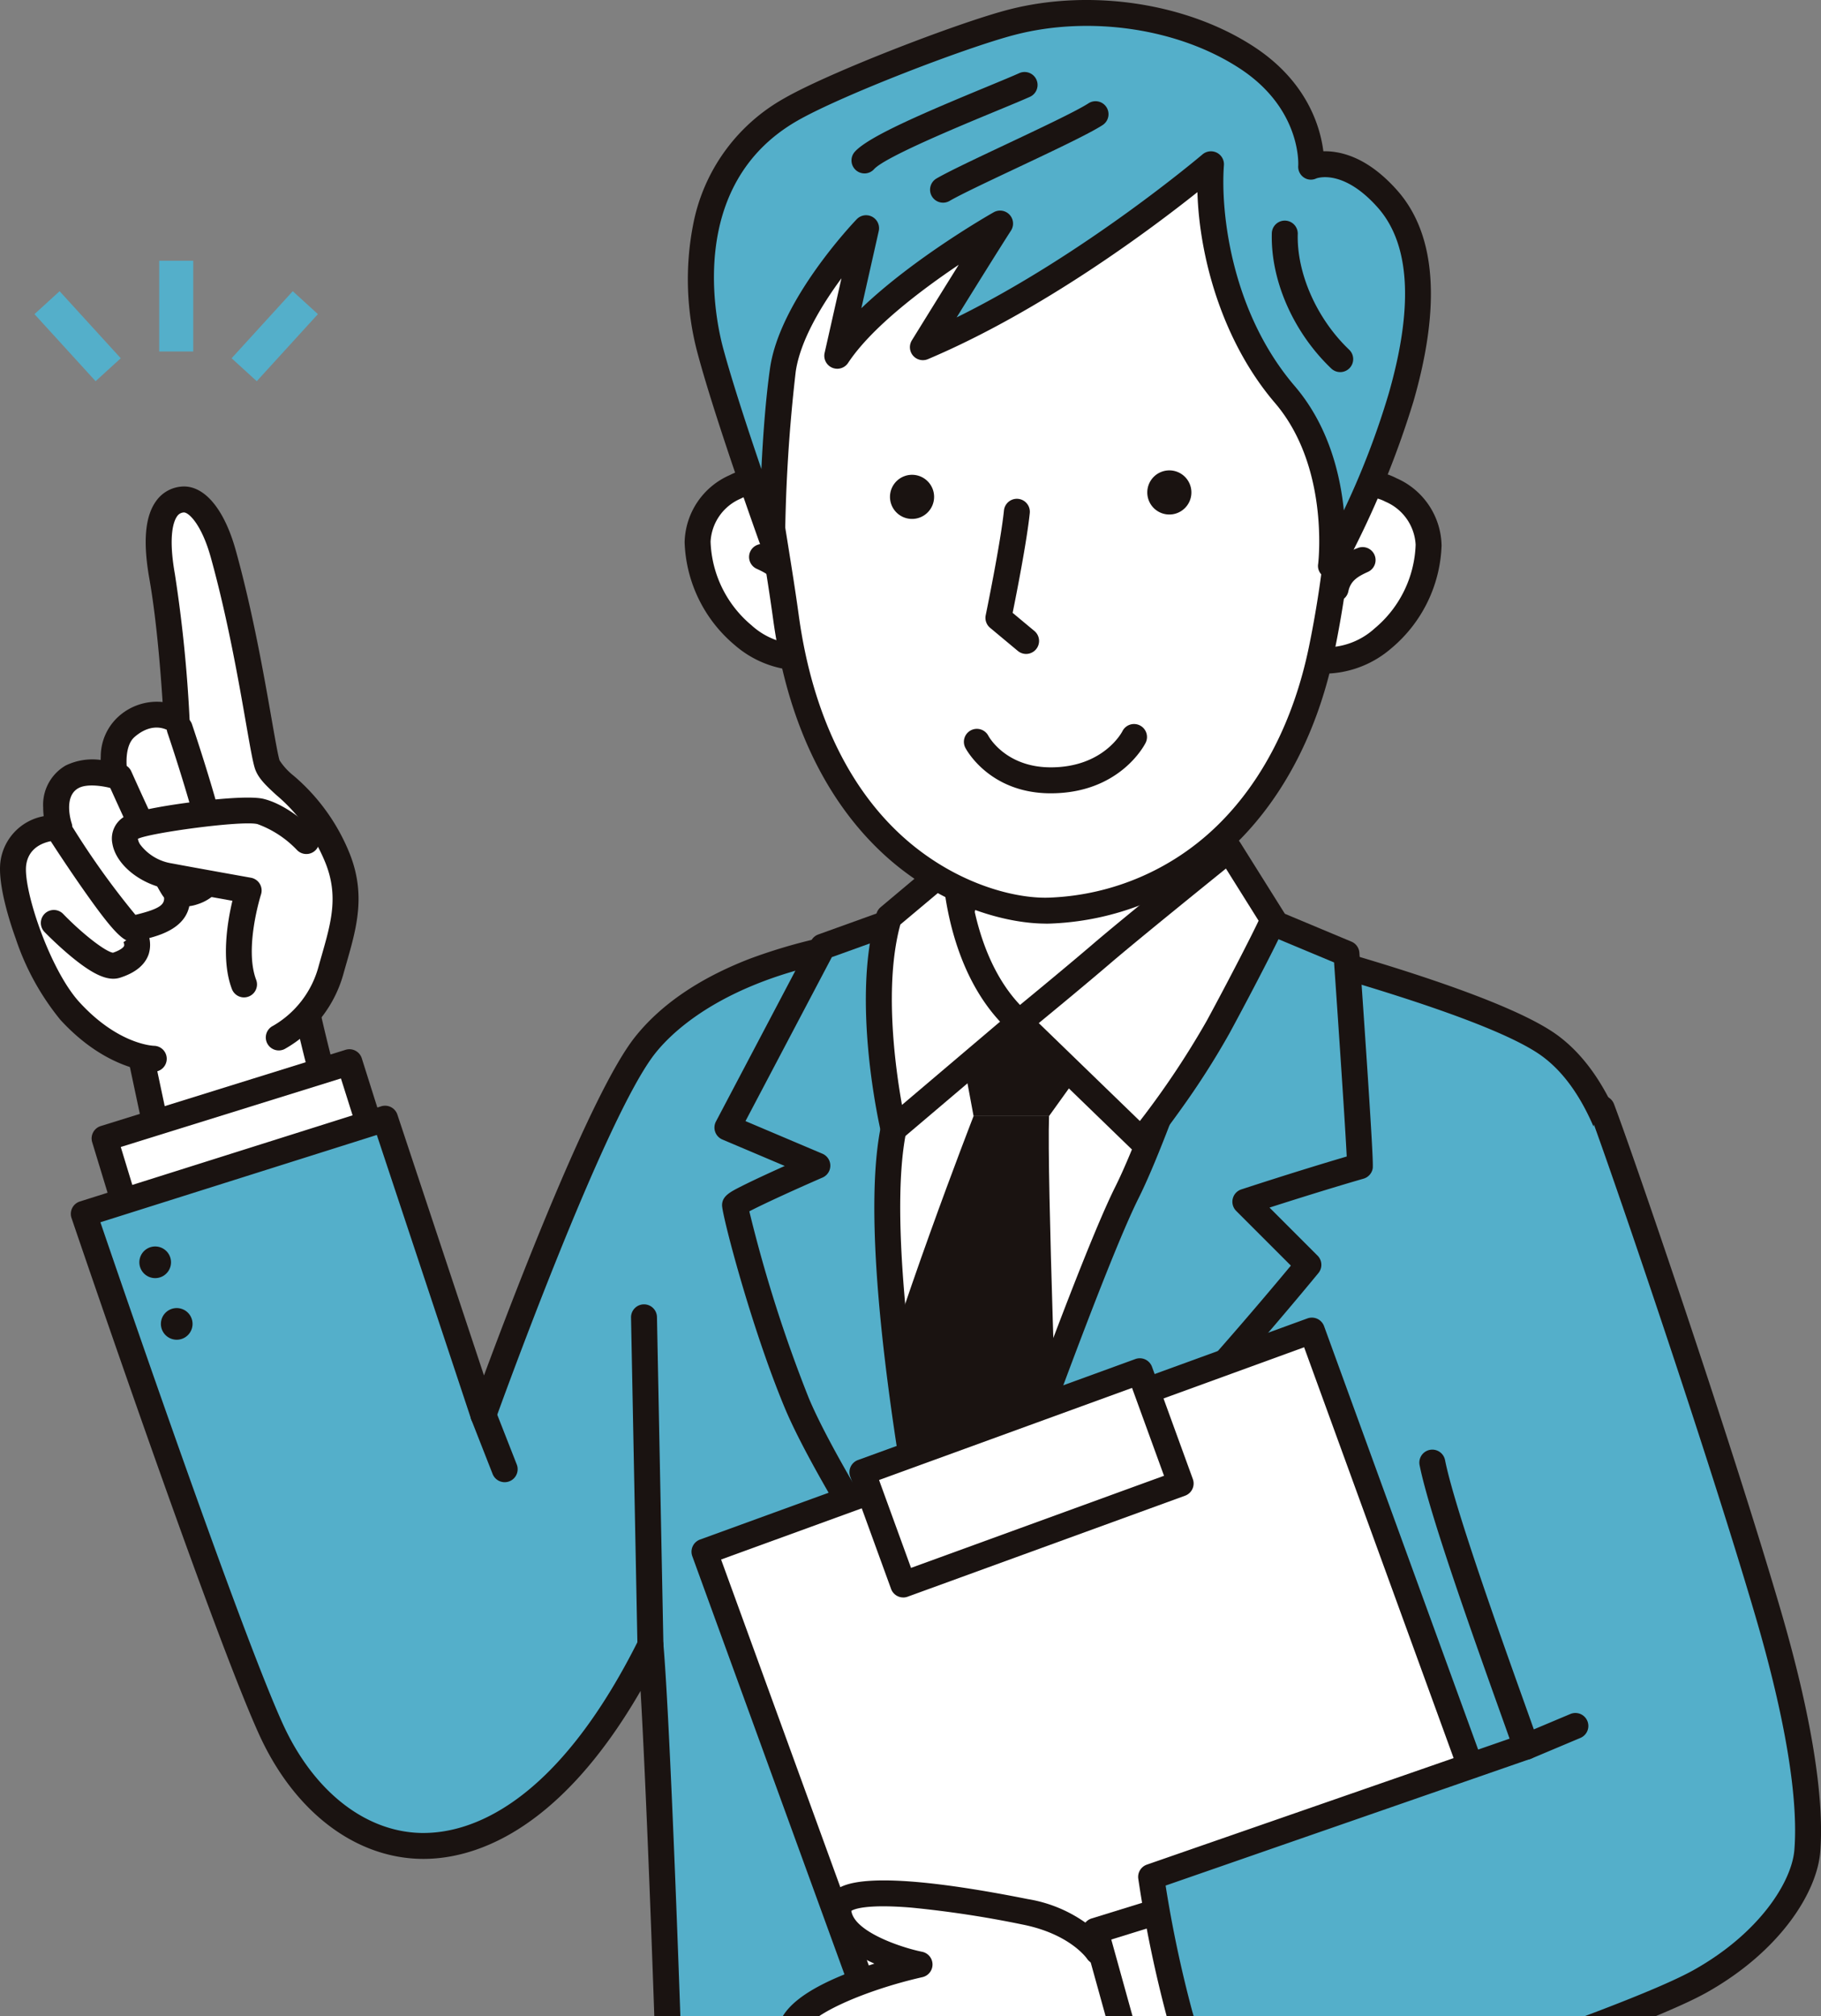 <svg xmlns="http://www.w3.org/2000/svg" xmlns:xlink="http://www.w3.org/1999/xlink" width="222.906" height="246.728" viewBox="0 0 222.906 246.728">
  <rect x="0" y="0" width="222.906" height="246.728" fill="#808080" stroke="none"/>
  <defs>
    <clipPath id="clip-path">
      <rect id="Rectangle_583" data-name="Rectangle 583" width="222.906" height="246.728" transform="translate(14.868 8.851)" fill="none"/>
    </clipPath>
  </defs>
  <g id="plan-img" transform="translate(-14.868 -8.856)">
    <g id="Group_23162" data-name="Group 23162" transform="translate(0 0.005)" clip-path="url(#clip-path)">
      <path id="Path_4498" data-name="Path 4498" d="M165.775,594.216s-11.119-33.49-14.048-49.194l-20.659,4.025,10.86,51.149Z" transform="translate(-99.978 -415.741)" fill="#fff"/>
      <path id="Path_4499" data-name="Path 4499" d="M136.822,596.677a1.589,1.589,0,0,1-1.553-1.258l-10.86-51.149a1.588,1.588,0,0,1,1.25-1.889l20.659-4.025a1.587,1.587,0,0,1,1.865,1.267c2.876,15.419,13.883,48.651,13.994,48.984a1.588,1.588,0,0,1-1.121,2.041l-23.847,5.98a1.6,1.6,0,0,1-.386.048m-8.972-51.487,10.183,47.958,20.593-5.164c-2.2-6.706-10.357-31.992-13.259-46.207Z" transform="translate(-94.872 -410.634)" fill="#1a1311"/>
      <path id="Path_4500" data-name="Path 4500" d="M101.917,360.832a13.622,13.622,0,0,0,6.4-8.284c1.323-4.733,2.771-8.633.8-13.618-2.942-7.432-7.947-9.332-8.631-11.54s-2.253-14.515-5.372-25.739c-1.121-4.034-3.042-6.861-5.03-6.643-2.29.25-3.6,2.959-2.453,9.411a171.08,171.08,0,0,1,1.778,17.631s-2.839-2.086-6.189.811c-2.21,1.912-1.377,5.952-1.377,5.952s-3.259-.985-5.25.131c-3.1,1.735-1.544,6.173-1.544,6.173s-4.926-.082-5.617,4.293c-.536,3.394,2.914,13.825,6.915,18.19,5.321,5.805,10.283,5.841,10.283,5.841" transform="translate(-52.921 -225.023)" fill="#fff"/>
      <path id="Path_4501" data-name="Path 4501" d="M81.523,359.921h-.012c-.231,0-5.719-.113-11.442-6.356a31.323,31.323,0,0,1-5.481-9.991c-.545-1.5-2.286-6.636-1.831-9.519a6.521,6.521,0,0,1,5.274-5.408,9.184,9.184,0,0,1-.065-1.072,5.554,5.554,0,0,1,2.745-5.124A7.456,7.456,0,0,1,75,321.767c0-.133.007-.269.014-.408a6.622,6.622,0,0,1,2.064-4.807,7.014,7.014,0,0,1,5.506-1.875c-.222-3.456-.729-10.058-1.62-15.09-.81-4.575-.525-7.7.871-9.567a4.207,4.207,0,0,1,2.974-1.7c2.777-.3,5.292,2.611,6.733,7.8,2.089,7.518,3.473,15.421,4.388,20.65.413,2.359.77,4.4.97,5.044a7.92,7.92,0,0,0,1.738,1.893,24.462,24.462,0,0,1,6.852,9.532c2,5.045.835,9.1-.4,13.4q-.174.606-.349,1.229a15.177,15.177,0,0,1-7.235,9.284,1.588,1.588,0,0,1-1.4-2.851,11.965,11.965,0,0,0,5.576-7.288q.177-.633.355-1.249c1.171-4.088,2.1-7.316.5-11.357a21.354,21.354,0,0,0-6.054-8.368c-1.252-1.157-2.24-2.07-2.617-3.286-.26-.84-.58-2.668-1.065-5.436-.9-5.168-2.272-12.979-4.32-20.348-1.116-4.015-2.722-5.558-3.328-5.49a1.035,1.035,0,0,0-.778.448c-.375.5-1.154,2.2-.284,7.108a170.3,170.3,0,0,1,1.8,17.833,1.594,1.594,0,0,1-.838,1.5,1.551,1.551,0,0,1-1.68-.141c-.246-.164-1.994-1.2-4.218.726-1.22,1.055-1.034,3.559-.859,4.435a1.59,1.59,0,0,1-2.016,1.836c-.679-.2-2.883-.638-4.014,0-1.881,1.054-.833,4.232-.821,4.264a1.588,1.588,0,0,1-1.525,2.112c-.352,0-3.566.067-4.022,2.953s2.834,12.851,6.517,16.869c4.723,5.153,8.961,5.322,9.139,5.327a1.588,1.588,0,0,1-.026,3.175" transform="translate(-47.813 -219.914)" fill="#1a1311"/>
      <path id="Path_4502" data-name="Path 4502" d="M90.454,513.479s5.635,5.822,7.622,5.188c3.944-1.258,2.2-3.747,2.2-3.747" transform="translate(-68.998 -391.68)" fill="#fff"/>
      <path id="Path_4503" data-name="Path 4503" d="M92.626,515.2c-1.312,0-2.94-.875-5.227-2.774-1.7-1.415-3.132-2.887-3.192-2.949a1.588,1.588,0,0,1,2.282-2.209c2.359,2.435,5.168,4.617,6.1,4.748.886-.3,1.289-.638,1.366-.844a.7.7,0,0,0-.1-.477l.021.031,2.6-1.821a3.855,3.855,0,0,1,.489,3.277c-.446,1.319-1.627,2.292-3.51,2.892a2.7,2.7,0,0,1-.826.126" transform="translate(-63.892 -386.574)" fill="#1a1311"/>
      <path id="Path_4504" data-name="Path 4504" d="M108.943,476.018c.015,2.86-3.754,3.234-5.313,3.741-1.1.358-8.716-11.426-8.716-11.426" transform="translate(-72.401 -357.242)" fill="#fff"/>
      <path id="Path_4505" data-name="Path 4505" d="M98.416,476.266c-1.161,0-2.464-1.308-5.962-6.28-2.036-2.893-3.961-5.869-3.981-5.9a1.588,1.588,0,0,1,2.668-1.724,97.948,97.948,0,0,0,7.6,10.579l.336-.085c2.674-.672,3.179-1.2,3.175-1.938a1.588,1.588,0,0,1,1.58-1.6h.009a1.588,1.588,0,0,1,1.588,1.58c.019,3.628-3.76,4.578-5.576,5.035-.321.081-.625.157-.833.225a1.919,1.919,0,0,1-.6.1" transform="translate(-67.293 -352.134)" fill="#1a1311"/>
      <path id="Path_4506" data-name="Path 4506" d="M131.687,413.244s4.546,13.476,4.479,16.606c-.059,2.744-4.007,4.511-5.176,3.054s-6.693-13.78-6.693-13.78" transform="translate(-94.813 -315.221)" fill="#fff"/>
      <path id="Path_4507" data-name="Path 4507" d="M127.17,429.9a3.149,3.149,0,0,1-2.527-1.114c-1.234-1.538-5.967-12.035-6.9-14.124a1.588,1.588,0,0,1,2.9-1.3c2.6,5.8,5.664,12.271,6.427,13.361a2.349,2.349,0,0,0,1.39-.474,2.076,2.076,0,0,0,1.015-1.545c.045-2.077-2.672-10.955-4.4-16.064a1.588,1.588,0,1,1,3.009-1.015c.474,1.406,4.633,13.835,4.561,17.147a5.573,5.573,0,0,1-3.9,4.854,4.9,4.9,0,0,1-1.573.273" transform="translate(-89.705 -310.113)" fill="#1a1311"/>
      <path id="Path_4508" data-name="Path 4508" d="M149.368,459.241s-2.77-2.913-5.606-3.625c-2.254-.565-14.137,1.017-15.81,1.959-2.133,1.2.192,5.1,4.642,5.948,2.543.483,9.7,1.759,9.7,1.759s-2.267,7.011-.566,11.492" transform="translate(-96.99 -347.452)" fill="#fff"/>
      <path id="Path_4509" data-name="Path 4509" d="M136.623,473.268a1.588,1.588,0,0,1-1.485-1.025c-1.343-3.537-.54-8.274.063-10.8-2.287-.41-6.258-1.124-8.01-1.457-3.4-.645-6.271-3.032-6.685-5.552a3.109,3.109,0,0,1,1.56-3.34c1.409-.793,6.249-1.479,8.265-1.736,2.036-.26,6.96-.819,8.711-.379,3.246.814,6.244,3.938,6.37,4.07a1.588,1.588,0,0,1-2.3,2.19,12.645,12.645,0,0,0-4.843-3.18c-1.872-.47-13.168,1.068-14.636,1.8a1.678,1.678,0,0,0,.327.761,6.007,6.007,0,0,0,3.824,2.247c2.505.476,9.612,1.743,9.684,1.756a1.588,1.588,0,0,1,1.232,2.052c-.02.064-2.072,6.541-.592,10.439a1.589,1.589,0,0,1-1.484,2.152" transform="translate(-91.884 -342.357)" fill="#1a1311"/>
      <path id="Path_4510" data-name="Path 4510" d="M150.018,596.055l-3.393-10.743-29.968,9.33,3.173,10.422" transform="translate(-88.985 -446.473)" fill="#fff"/>
      <path id="Path_4511" data-name="Path 4511" d="M114.722,601.544a1.588,1.588,0,0,1-1.518-1.126L110.03,590a1.587,1.587,0,0,1,1.047-1.979l29.968-9.33a1.588,1.588,0,0,1,1.986,1.038l3.393,10.743a1.588,1.588,0,1,1-3.029.956l-2.916-9.235-26.951,8.39,2.714,8.912a1.589,1.589,0,0,1-1.52,2.051" transform="translate(-83.877 -441.366)" fill="#1a1311"/>
      <path id="Path_4512" data-name="Path 4512" d="M297.016,569.9c-.266-6.553-.754-29.4-11.624-37.4-6.817-5.014-29.732-10.984-29.61-11.073,1.8-1.317-29.488-4.178-51.637-1.828-10.279,1.09-23.012,4.632-29.514,12.831s-19.79,45.235-19.79,45.235l-12.032-36.243L105.93,553.066s17.027,50.125,22.9,63.046c8.481,18.659,30,22.724,46.46-10.272,1.208,13.551,3.943,94.773,3.12,96.418s28.043,3.04,44.923,2.559a536.354,536.354,0,0,0,63.411-6.169s-3.661-49.867-3.979-51.1c4,2.626,14.751-65.352,14.251-77.653" transform="translate(-80.803 -395.662)" fill="#54afca"/>
      <path id="Path_4513" data-name="Path 4513" d="M210.733,701.4c-6.531,0-13.962-.186-20.793-.534-16.788-.855-17.44-1.877-17.964-2.7a1.734,1.734,0,0,1-.191-1.483c.535-4-1.532-68.255-2.809-90.34-10.4,17.984-21.141,20.657-26.885,20.556-8.138-.147-15.545-5.841-19.814-15.233-5.839-12.845-22.262-61.143-22.958-63.192a1.588,1.588,0,0,1,1.025-2.025l36.878-11.646a1.587,1.587,0,0,1,1.985,1.014l10.6,31.922c3.732-10.07,13.158-34.7,18.473-41.4,3.149-3.971,7.863-7.192,14.011-9.575a66.549,66.549,0,0,1,16.58-3.848,228.834,228.834,0,0,1,33.908-.53c4.872.254,9.438.628,12.859,1.054,4.324.538,5.69.963,6.26,1.6l.918.264c5.567,1.6,22.509,6.469,28.41,10.81,4.8,3.528,8.241,10.049,10.234,19.381a108.18,108.18,0,0,1,2.007,18.473l.03.759c.264,6.5-2.369,26.389-5.107,42.677-1.592,9.472-3.2,17.739-4.664,23.907-2.127,8.99-3.389,11.347-4.356,12.2.68,6.971,2.865,36.469,3.853,49.916a1.588,1.588,0,0,1-1.323,1.683c-.318.053-32.139,5.293-63.626,6.19-2.288.065-4.837.1-7.539.1m-35.746-5.091c4.777,1.12,27.63,2.263,43.195,1.819,27.486-.783,55.243-4.9,61.766-5.92-1.436-19.519-3.565-47.735-3.84-49.421a1.588,1.588,0,0,1,1.338-1.913c.449-.735,1.556-3.2,3.422-11.285,1.432-6.2,3-14.365,4.54-23.6,3.068-18.421,5.135-35.717,4.916-41.126l-.03-.766c-.268-6.965-1.083-28.161-10.949-35.417-3.612-2.656-12.833-6.128-27.406-10.316-.542-.156-.97-.279-1.264-.366a2.327,2.327,0,0,1-1.281-.719c-1.9-.514-8.588-1.335-18.159-1.785a226.428,226.428,0,0,0-32.029.584c-18.46,1.958-26.037,9.211-28.438,12.238-6.267,7.9-19.408,44.416-19.54,44.784a1.588,1.588,0,0,1-1.494,1.052h-.019a1.588,1.588,0,0,1-1.488-1.087l-11.539-34.758-33.837,10.686c2.91,8.521,17.122,49.93,22.319,61.364,3.75,8.249,10.1,13.248,16.98,13.372l.26,0c5.55,0,16.116-3.176,26.353-23.7a1.588,1.588,0,0,1,3,.568c.641,7.189,1.656,32.39,2.327,52.762.382,11.576.676,22.2.829,29.911.158,7.962.15,11.431.066,13.038m-3.1.137v0ZM276.11,642.8c0,.019.008.034.011.046,0-.015-.008-.031-.011-.046" transform="translate(-75.696 -390.564)" fill="#1a1311"/>
      <path id="Path_4514" data-name="Path 4514" d="M541.125,409.013s-1.43,20.131,3.918,28.359,4.885,8.058,4.885,8.058-22.259,27.526-33.186,26.055c-14.261-1.92-16.455-24.684-16.455-24.684s6.346,1.119,12.105-9.989,1.679-25.934,1.679-25.934" transform="translate(-381.616 -311.994)" fill="#fff"/>
      <path id="Path_4515" data-name="Path 4515" d="M512.474,468.022a7.864,7.864,0,0,1-1.054-.069c-6.436-.866-11.569-5.727-14.842-14.055a49.621,49.621,0,0,1-2.982-12.05,1.576,1.576,0,0,1,.5-1.345,1.532,1.532,0,0,1,1.348-.374c.389.045,5.464.43,10.433-9.153,5.4-10.409,1.6-24.64,1.557-24.782a1.588,1.588,0,0,1,3.063-.842c.173.63,4.177,15.559-1.8,27.086-2.55,4.919-5.557,8.236-8.934,9.86a10.4,10.4,0,0,1-2.771.9c.819,5.078,4.141,20.164,14.858,21.606,3.912.525,10.793-3.75,19.375-12.044a171.261,171.261,0,0,0,11.737-12.677c-.5-.877-1.656-2.8-4.356-6.953-5.574-8.576-4.231-28.494-4.171-29.337a1.588,1.588,0,0,1,3.168.225c-.014.2-1.33,19.7,3.666,27.381,2.067,3.181,3.522,5.5,4.324,6.891.7,1.22,1.211,2.1.478,3.021-.027.033-.054.065-.083.1a174.213,174.213,0,0,1-12.557,13.637c-8.918,8.618-15.958,12.976-20.952,12.976" transform="translate(-376.506 -306.888)" fill="#1a1311"/>
      <path id="Path_4516" data-name="Path 4516" d="M480.777,550.82s54.784,5.005,53.139,4.457-40.865,77.137-40.865,77.137S472.09,593.5,474.674,583.8s7.885-29.209,6.1-32.98" transform="translate(-361.91 -420.163)" fill="#fff"/>
      <path id="Path_4517" data-name="Path 4517" d="M516.551,618.712a1.492,1.492,0,0,1-.15-.007,1.587,1.587,0,0,1-1.311-.958c-3.465-8.125-7.4-23.331-6.448-49.63.3-8.441,1.032-15.657,1.589-20.224.351-2.879.66-4.932.858-6.146.422-2.6.525-2.738.751-3.042a1.605,1.605,0,0,1,1.452-.639,1.589,1.589,0,0,1,1.3,2.19,202.236,202.236,0,0,0-2.805,28.92c-.414,13.011.192,30.929,5.159,44.61,2.479-3.489,7.5-10.315,14.033-17.986,9.1-10.681,18.759-54.813,18.856-55.257a1.588,1.588,0,1,1,3.1.674c-.4,1.847-9.932,45.361-19.542,56.642a250.6,250.6,0,0,0-15.524,20.151,1.587,1.587,0,0,1-1.318.7m-3.6-77.488a1.556,1.556,0,0,0,1.32-.487,1.586,1.586,0,0,1-1.32.487" transform="translate(-387.879 -410.427)" fill="#1a1311"/>
      <path id="Path_4518" data-name="Path 4518" d="M555.647,562.39l19.31,1.119-7.836,10.915h-9.236Z" transform="translate(-423.844 -428.989)" fill="#1a1311"/>
      <path id="Path_4519" data-name="Path 4519" d="M521.886,613.122s-9.8,25.188-13.433,39.46l9.8,24.348,13.993-19.31s-1.4-37.222-1.12-44.5Z" transform="translate(-387.845 -467.687)" fill="#1a1311"/>
      <path id="Path_4520" data-name="Path 4520" d="M603.041,536.459c.125-.568-1.651-26.019-1.651-26.019l-14.013-5.863s-8.325,26.041-12.85,35.092c-5.461,10.922-21.676,57.471-21.676,57.471s12.616-15.427,21.393-23.655,22.49-24.958,22.49-24.958l-7.715-7.715c8.683-2.835,14.023-4.353,14.023-4.353" transform="translate(-421.711 -384.89)" fill="#54afca"/>
      <path id="Path_4521" data-name="Path 4521" d="M547.744,593.623a1.588,1.588,0,0,1-1.5-2.11c.664-1.9,16.312-46.771,21.756-57.659,4.419-8.837,12.675-34.606,12.758-34.865a1.588,1.588,0,0,1,2.125-.981L596.9,503.87a1.588,1.588,0,0,1,.971,1.354c1.792,25.68,1.683,26.175,1.618,26.472a1.588,1.588,0,0,1-1.117,1.185c-.048.014-4.4,1.253-11.5,3.536l5.881,5.881a1.588,1.588,0,0,1,.105,2.129c-.563.686-13.88,16.9-22.632,25.11-8.6,8.06-21.124,23.349-21.249,23.5a1.588,1.588,0,0,1-1.23.583M583.252,501.6c-1.921,5.918-8.493,25.834-12.411,33.67-3.96,7.919-13.789,35.21-18.7,49.07,4.469-5.206,10.793-12.322,15.914-17.123,7.3-6.848,18.223-19.837,21.431-23.7l-6.694-6.694a1.588,1.588,0,0,1,.63-2.632c6.276-2.049,10.855-3.425,12.9-4.026-.178-3.64-.961-15.292-1.549-23.749Zm14.683,29.75h0Zm-1.582-.116h0Z" transform="translate(-416.604 -379.784)" fill="#1a1311"/>
      <path id="Path_4522" data-name="Path 4522" d="M458.395,530.412c2.349-11.516,6.53-27.8,6.53-27.8l-15.2,5.475-11.663,22.138,11.008,4.664s-10.075,4.391-10.075,4.851a159.378,159.378,0,0,0,7.55,24.174c4.114,9.873,18.747,31.727,18.747,31.727s-10.534-47.379-6.893-65.229" transform="translate(-334.148 -383.39)" fill="#54afca"/>
      <path id="Path_4523" data-name="Path 4523" d="M460.182,592.123a1.587,1.587,0,0,1-1.32-.7c-.6-.9-14.768-22.1-18.894-32s-7.672-23.574-7.672-24.784c0-1.136.974-1.627,2.447-2.37.853-.43,2.036-.992,3.516-1.671.579-.265,1.158-.528,1.709-.776l-7.637-3.236a1.588,1.588,0,0,1-.785-2.2l11.663-22.138a1.586,1.586,0,0,1,.867-.754l15.2-5.475a1.588,1.588,0,0,1,2.076,1.889c-.042.162-4.2,16.378-6.512,27.722-3.532,17.315,6.783,64.1,6.888,64.568a1.589,1.589,0,0,1-1.549,1.933m-24.545-56.75A171,171,0,0,0,442.9,558.2c2.562,6.149,9.391,17.2,14.022,24.433-2.848-14.475-7.961-44.055-5.189-57.642,1.738-8.522,4.5-19.754,5.814-24.976l-11.814,4.254-10.571,20.065,9.417,3.99a1.588,1.588,0,0,1,.015,2.918c-3.5,1.523-7.365,3.294-8.957,4.134" transform="translate(-329.041 -378.285)" fill="#1a1311"/>
      <path id="Path_4524" data-name="Path 4524" d="M517.455,488.642l8.088-6.79s.121,12.76,7.864,19.664l-15.393,13.06s-3.638-15.579-.56-25.934" transform="translate(-393.768 -367.555)" fill="#fff"/>
      <path id="Path_4525" data-name="Path 4525" d="M512.89,511.058a1.589,1.589,0,0,1-1.546-1.227c-.152-.653-3.7-16.111-.536-26.747a1.589,1.589,0,0,1,.5-.764l8.088-6.79a1.588,1.588,0,0,1,2.609,1.2c0,.119.22,12.152,7.333,18.494a1.589,1.589,0,0,1-.03,2.4l-15.393,13.06a1.587,1.587,0,0,1-1.028.377m.834-26.618c-2.006,7.339-.639,17.39.2,22.073l12.008-10.188c-4.779-5.144-6.341-12.295-6.851-16.38Z" transform="translate(-388.644 -362.449)" fill="#1a1311"/>
      <path id="Path_4526" data-name="Path 4526" d="M588.682,496.668l14.833,14.366c.287.118,6.34-7.95,9.515-13.807,3.3-6.088,6.891-13.127,6.716-13.153l-5.38-8.578s-11.692,9.417-15.61,12.776-10.075,8.4-10.075,8.4" transform="translate(-449.043 -362.707)" fill="#fff"/>
      <path id="Path_4527" data-name="Path 4527" d="M598.452,507.536a1.69,1.69,0,0,1-.646-.139,1.584,1.584,0,0,1-.5-.329L582.471,492.7a1.588,1.588,0,0,1,.1-2.37c.061-.05,6.188-5.065,10.047-8.373,3.892-3.336,15.53-12.712,15.647-12.807a1.588,1.588,0,0,1,2.341.393l5.342,8.518a1.617,1.617,0,0,1,.119.2c.378.761.108,1.323-.544,2.679-.371.77-.912,1.854-1.567,3.135-1.374,2.69-3.107,5.979-4.637,8.8a97.4,97.4,0,0,1-5.943,9.307c-.937,1.317-1.847,2.54-2.561,3.443-.874,1.106-1.508,1.907-2.364,1.907m-12.492-15.877,12.375,11.986a105.121,105.121,0,0,0,8.194-12.281c2.833-5.224,5.5-10.441,6.341-12.232l-4-6.383c-3.218,2.6-11.129,9.006-14.182,11.622-2.764,2.369-6.674,5.6-8.725,7.288" transform="translate(-443.937 -357.601)" fill="#1a1311"/>
      <path id="Path_4528" data-name="Path 4528" d="M543.2,983.453a4.13,4.13,0,1,1-4.13-4.13,4.13,4.13,0,0,1,4.13,4.13" transform="translate(-408.047 -747.023)" fill="#fff"/>
      <path id="Path_4529" data-name="Path 4529" d="M533.962,984.065a5.718,5.718,0,1,1,5.718-5.718,5.725,5.725,0,0,1-5.718,5.718m0-8.261a2.542,2.542,0,1,0,2.543,2.543,2.545,2.545,0,0,0-2.543-2.543" transform="translate(-402.941 -741.916)" fill="#1a1311"/>
      <line id="Line_68" data-name="Line 68" x1="0.784" y1="40.091" transform="translate(93.703 170.087)" fill="#ffaf00"/>
      <path id="Path_4530" data-name="Path 4530" d="M390.7,753.619a1.588,1.588,0,0,1-1.587-1.557l-.785-40.091a1.588,1.588,0,1,1,3.175-.062L392.291,752a1.588,1.588,0,0,1-1.557,1.619H390.7" transform="translate(-296.216 -541.854)" fill="#1a1311"/>
      <path id="Path_4531" data-name="Path 4531" d="M734.809,308.556c6.162,1.026,13.51-5.568,13.751-14.033.152-5.3-7.118-9.979-11.679-5.951a27.445,27.445,0,0,0-4.282,4.868" transform="translate(-558.822 -218.963)" fill="#fff"/>
      <path id="Path_4532" data-name="Path 4532" d="M730.977,305.134a9.352,9.352,0,0,1-1.537-.125,1.588,1.588,0,1,1,.522-3.133,8.888,8.888,0,0,0,6.9-2.283,13.939,13.939,0,0,0,5.007-10.229,6.07,6.07,0,0,0-3.7-5.27,4.816,4.816,0,0,0-5.338.555,26.073,26.073,0,0,0-3.974,4.5,1.588,1.588,0,0,1-2.719-1.642,29.039,29.039,0,0,1,4.59-5.238,7.869,7.869,0,0,1,8.787-1.051,9.186,9.186,0,0,1,5.53,8.237,17.158,17.158,0,0,1-6.163,12.591,12.649,12.649,0,0,1-7.9,3.089" transform="translate(-553.715 -213.849)" fill="#1a1311"/>
      <path id="Path_4533" data-name="Path 4533" d="M755.22,326.274c-1.278.582-2.857,1.391-3.289,3.505" transform="translate(-573.568 -248.881)" fill="#fff"/>
      <path id="Path_4534" data-name="Path 4534" d="M746.826,326.26a1.589,1.589,0,0,1-1.557-1.906,6.507,6.507,0,0,1,4.186-4.632,1.588,1.588,0,1,1,1.317,2.89c-1.191.543-2.123,1.062-2.392,2.378a1.589,1.589,0,0,1-1.554,1.27" transform="translate(-568.461 -243.773)" fill="#1a1311"/>
      <path id="Path_4535" data-name="Path 4535" d="M436.416,306.967c-6.162,1.026-13.51-5.568-13.751-14.033-.152-5.3,7.118-9.979,11.679-5.951a27.455,27.455,0,0,1,4.282,4.868" transform="translate(-322.404 -217.751)" fill="#fff"/>
      <path id="Path_4536" data-name="Path 4536" d="M430.032,303.546a12.649,12.649,0,0,1-7.9-3.088,17.159,17.159,0,0,1-6.163-12.591,9.187,9.187,0,0,1,5.531-8.237,7.871,7.871,0,0,1,8.787,1.051,29.051,29.051,0,0,1,4.59,5.238,1.588,1.588,0,0,1-2.719,1.642,26.087,26.087,0,0,0-3.974-4.5,4.816,4.816,0,0,0-5.338-.555,6.071,6.071,0,0,0-3.7,5.271,13.942,13.942,0,0,0,5.007,10.229,8.893,8.893,0,0,0,6.9,2.283,1.588,1.588,0,1,1,.521,3.133,9.349,9.349,0,0,1-1.537.125" transform="translate(-317.297 -212.638)" fill="#1a1311"/>
      <path id="Path_4537" data-name="Path 4537" d="M455.965,324.685c1.277.582,2.857,1.391,3.289,3.505" transform="translate(-347.807 -247.669)" fill="#fff"/>
      <path id="Path_4538" data-name="Path 4538" d="M454.145,324.671a1.589,1.589,0,0,1-1.554-1.27c-.269-1.316-1.2-1.836-2.392-2.378a1.588,1.588,0,1,1,1.317-2.89,6.508,6.508,0,0,1,4.186,4.632,1.59,1.59,0,0,1-1.558,1.906" transform="translate(-342.7 -242.561)" fill="#1a1311"/>
      <path id="Path_4539" data-name="Path 4539" d="M452.98,127.822c-1.231,8.4,1.812,22.152,3.405,33.791,4.187,30.588,25.138,36.291,32.512,35.9,16.747-.876,29.157-13.049,33.052-31.884,2.026-9.8,4.2-26.324.388-37.17S505.3,90.086,479.491,106.21c-15.132,9.456-24.288,6.441-26.511,21.611" transform="translate(-345.312 -77.245)" fill="#fff"/>
      <path id="Path_4540" data-name="Path 4540" d="M483.083,194.012c-4.378,0-11.326-1.721-17.711-6.69-5.856-4.558-13.326-13.567-15.659-30.605-.389-2.837-.875-5.87-1.344-8.8-1.486-9.271-3.023-18.858-2.059-25.435l1.571.23-1.571-.23c1.637-11.173,7.133-13.435,14.738-16.565a77.706,77.706,0,0,0,12.5-6.163c8.2-5.124,15.956-6.462,23.049-3.975,13,4.554,19.81,20.433,22.136,27.049,4.281,12.173,1.2,30.642-.331,38.018-1.982,9.585-6.186,17.709-12.157,23.5a34.23,34.23,0,0,1-22.367,9.653c-.255.013-.522.02-.8.02m6.4-96.265c-4.475,0-9.245,1.569-14.251,4.7a81.475,81.475,0,0,1-12.978,6.406c-7.369,3.033-11.429,4.7-12.8,14.089-.893,6.1.6,15.438,2.053,24.472.473,2.95.962,6,1.355,8.874,1.731,12.648,6.733,22.514,14.463,28.53,6.1,4.746,12.643,6.2,16.393,6a31.1,31.1,0,0,0,20.323-8.762c5.512-5.341,9.4-12.9,11.257-21.858,1.472-7.116,4.461-24.9.445-36.321a61.548,61.548,0,0,0-6.895-13.823c-3.96-5.783-8.433-9.579-13.3-11.283a18.214,18.214,0,0,0-6.065-1.026" transform="translate(-340.213 -72.133)" fill="#1a1311"/>
      <path id="Path_4541" data-name="Path 4541" d="M586.008,417.657s-2.639,5.277-10.178,5.277c-6.6,0-9.047-4.712-9.047-4.712" transform="translate(-432.338 -318.587)" fill="#fff"/>
      <path id="Path_4542" data-name="Path 4542" d="M570.722,419.393c-7.475,0-10.338-5.34-10.456-5.568a1.588,1.588,0,1,1,2.818-1.465c.08.147,2.15,3.856,7.638,3.856,6.4,0,8.669-4.23,8.763-4.41a1.588,1.588,0,1,1,2.835,1.431c-.126.251-3.174,6.155-11.6,6.155" transform="translate(-427.23 -313.459)" fill="#1a1311"/>
      <path id="Path_4543" data-name="Path 4543" d="M581.3,317.084l-3.393-2.827s1.838-8.879,2.262-13" transform="translate(-440.824 -229.794)" fill="#fff"/>
      <path id="Path_4544" data-name="Path 4544" d="M576.192,313.564a1.582,1.582,0,0,1-1.016-.368l-3.393-2.827a1.588,1.588,0,0,1-.539-1.542c.018-.088,1.826-8.848,2.237-12.846a1.588,1.588,0,0,1,3.159.325c-.35,3.407-1.61,9.821-2.1,12.23l2.664,2.22a1.588,1.588,0,0,1-1.017,2.808" transform="translate(-435.717 -224.686)" fill="#1a1311"/>
      <path id="Path_4545" data-name="Path 4545" d="M659.947,281.748a2.7,2.7,0,1,1-3.475-1.586,2.7,2.7,0,0,1,3.475,1.586" transform="translate(-499.412 -213.576)" fill="#1a1311"/>
      <path id="Path_4546" data-name="Path 4546" d="M527.175,284.03a2.7,2.7,0,1,1-3.475-1.586,2.7,2.7,0,0,1,3.475,1.586" transform="translate(-398.135 -215.317)" fill="#1a1311"/>
      <path id="Path_4547" data-name="Path 4547" d="M434.309,87.683A197.467,197.467,0,0,0,433,108.409s-5.351-14.878-7.539-22.994-2.639-22.429,9.8-29.591c5.358-3.085,20.95-9.124,27.127-10.711,10.043-2.579,21.3-.532,28.768,4.377,8.354,5.489,7.825,13.293,7.825,13.293s4.172-1.835,9.327,3.959c11.58,13.018-7.527,45.566-6.891,44.871,0,0,1.6-12.44-5.655-20.921-7.637-8.927-9.568-21.155-9.047-28.178,0,0-17.34,14.8-35.257,22.377,0,0,7.17-11.615,9.435-15.121,0,0-14.757,8.362-19.918,16.175l3.521-15.609s-9.047,9.424-10.183,17.346" transform="translate(-323.618 -33.559)" fill="#54afca"/>
      <path id="Path_4548" data-name="Path 4548" d="M496.271,108.117a1.572,1.572,0,0,1-.9-.282,1.51,1.51,0,0,1-.649-1.534c.063-.544,1.28-11.99-5.288-19.667-6.4-7.477-9.256-17.74-9.495-25.8-5.578,4.444-19,14.518-32.983,20.435a1.588,1.588,0,0,1-1.97-2.3c.046-.075,3.022-4.895,5.735-9.245-4.594,3.087-10.683,7.682-13.542,12.009a1.588,1.588,0,0,1-2.874-1.225l2.06-9.131c-2.4,3.256-5.048,7.592-5.6,11.443a197.17,197.17,0,0,0-1.3,20.517,1.588,1.588,0,0,1-3.082.521c-.219-.61-5.4-15.032-7.578-23.118a34.984,34.984,0,0,1-.6-15.9,22.563,22.563,0,0,1,11.147-15.483c5.529-3.184,21.365-9.291,27.524-10.873,10.068-2.586,21.857-.785,30.036,4.588,6.5,4.27,8.077,9.842,8.443,12.76a8.064,8.064,0,0,1,1.487.1c2.612.411,5.148,1.981,7.536,4.666,4.739,5.328,5.414,14.024,2.006,25.845a113.042,113.042,0,0,1-8.24,19.916c-.124.241-.252.487-.327.636a1.588,1.588,0,0,1-.345.6,1.617,1.617,0,0,1-1.192.522m-14.68-52.281a1.588,1.588,0,0,1,1.583,1.705c-.428,5.774.916,17.965,8.67,27.028,4.107,4.8,5.557,10.7,6.01,15.207a98.893,98.893,0,0,0,5.47-14.214c3.086-10.705,2.639-18.394-1.328-22.854-4.116-4.628-7.229-3.657-7.514-3.554a1.532,1.532,0,0,1-1.541-.127,1.587,1.587,0,0,1-.669-1.441c.016-.275.307-6.984-7.113-11.859-7.465-4.9-18.26-6.54-27.5-4.166-5.993,1.539-21.374,7.466-26.729,10.549-13.64,7.853-9.94,24.537-9.06,27.8,1.107,4.106,3.054,10.024,4.686,14.81.191-3.927.515-8.542,1.062-12.354,1.195-8.332,10.225-17.82,10.61-18.22a1.588,1.588,0,0,1,2.694,1.449l-2.131,9.446c6.454-6.185,15.708-11.466,16.2-11.743a1.588,1.588,0,0,1,2.117,2.243c-1.326,2.052-4.379,6.958-6.651,10.623C466.18,68.414,480.4,56.349,480.56,56.216a1.587,1.587,0,0,1,1.031-.38" transform="translate(-318.497 -28.468)" fill="#1a1311"/>
      <path id="Path_4549" data-name="Path 4549" d="M727.358,169.674a1.582,1.582,0,0,1-1.1-.439c-4.645-4.432-7.433-10.775-7.276-16.553a1.588,1.588,0,1,1,3.175.086c-.131,4.834,2.339,10.4,6.294,14.169a1.588,1.588,0,0,1-1.1,2.737" transform="translate(-548.433 -115.287)" fill="#1a1311"/>
      <path id="Path_4550" data-name="Path 4550" d="M503.672,86.87a1.588,1.588,0,0,1-1.177-2.653c1.687-1.864,8.3-4.693,16.116-7.927,1.687-.7,3.144-1.3,4.012-1.691a1.588,1.588,0,0,1,1.3,2.9c-.913.41-2.39,1.022-4.1,1.729-4.424,1.83-13.63,5.637-14.975,7.123a1.584,1.584,0,0,1-1.178.523" transform="translate(-382.987 -56.798)" fill="#1a1311"/>
      <path id="Path_4551" data-name="Path 4551" d="M544.2,101.968a1.588,1.588,0,0,1-.8-2.959c1.452-.848,4.837-2.445,8.42-4.135,4.075-1.923,8.695-4.1,10.178-5.062a1.588,1.588,0,1,1,1.726,2.666c-1.661,1.075-6.179,3.207-10.548,5.268-3.363,1.587-6.841,3.228-8.173,4.005a1.581,1.581,0,0,1-.8.217" transform="translate(-413.897 -68.314)" fill="#1a1311"/>
      <line id="Line_69" data-name="Line 69" x2="2.608" y2="6.652" transform="translate(74.037 182)" fill="#d4d5d5"/>
      <path id="Path_4552" data-name="Path 4552" d="M309.622,770.4a1.588,1.588,0,0,1-1.479-1.009l-2.608-6.652a1.588,1.588,0,1,1,2.957-1.159l2.608,6.652a1.589,1.589,0,0,1-1.478,2.168" transform="translate(-232.976 -580.161)" fill="#1a1311"/>
      <path id="Path_4553" data-name="Path 4553" d="M138.4,682.817a1.937,1.937,0,1,1-1.377-2.367,1.937,1.937,0,0,1,1.377,2.367" transform="translate(-102.663 -518.995)" fill="#1a1311"/>
      <path id="Path_4554" data-name="Path 4554" d="M149.52,714.6a1.937,1.937,0,1,1-1.377-2.368,1.937,1.937,0,0,1,1.377,2.368" transform="translate(-111.147 -543.238)" fill="#1a1311"/>
      <rect id="Rectangle_578" data-name="Rectangle 578" width="79.124" height="105.897" transform="matrix(0.94, -0.342, 0.342, 0.94, 101.102, 198.748)" fill="#fff"/>
      <path id="Path_4555" data-name="Path 4555" d="M457.33,846.843a1.588,1.588,0,0,1-1.492-1.045l-36.219-99.511a1.588,1.588,0,0,1,.949-2.035L494.92,717.19a1.588,1.588,0,0,1,2.035.949l36.219,99.511a1.589,1.589,0,0,1-.949,2.035l-74.353,27.062a1.591,1.591,0,0,1-.543.1m-34.184-100.15,35.133,96.527,71.368-25.976-35.133-96.527Z" transform="translate(-320.009 -546.996)" fill="#1a1311"/>
      <rect id="Rectangle_579" data-name="Rectangle 579" width="36.133" height="14.62" transform="translate(120.436 189.019) rotate(-20)" fill="#fff"/>
      <path id="Path_4556" data-name="Path 4556" d="M507.62,767.339a1.588,1.588,0,0,1-1.492-1.045l-5-13.739a1.588,1.588,0,0,1,.949-2.036l33.954-12.358a1.589,1.589,0,0,1,2.035.949l5,13.739a1.589,1.589,0,0,1-.949,2.035l-33.954,12.358a1.587,1.587,0,0,1-.543.1m-2.965-14.377,3.914,10.754,30.969-11.272-3.914-10.754Z" transform="translate(-382.184 -562.994)" fill="#1a1311"/>
      <path id="Path_4557" data-name="Path 4557" d="M508.1,1021.246s-2.35-3.55-8.881-4.854c-10.191-2.034-23.1-3.79-22.889-.174.269,4.659,9.949,6.615,9.949,6.615s-15.418,3.475-15.822,8.415,7.147,4.187,7.147,4.187-5.461,3.928-4.877,7.357,5.843,1.97,5.843,1.97-4.374,4.7-2.131,7.2,7.3.006,7.3.006-1.425,3.331,2.446,5.455c1.571.861,15.667-5.356,20.417-8.845s6.657-10.022,6.657-10.022l11.9-3.535-2.7-17.1Z" transform="translate(-358.852 -773.572)" fill="#fff"/>
      <path id="Path_4558" data-name="Path 4558" d="M481.476,1054.013a2.084,2.084,0,0,1-1.155-.282,6.238,6.238,0,0,1-3.466-4.508c-2.048.54-4.875.756-6.7-1.287-.981-1.1-1.774-3.091.014-6.363l.03-.054a5.43,5.43,0,0,1-2.322-.756,4,4,0,0,1-1.816-2.793c-.394-2.31,1.056-4.588,2.576-6.268a7.007,7.007,0,0,1-3.477-1.7,4.826,4.826,0,0,1-1.386-3.972c.225-2.749,3.195-5.175,9.08-7.415.955-.363,1.9-.69,2.793-.977-2.853-1.26-5.823-3.31-6-6.417a2.88,2.88,0,0,1,1.019-2.379c.888-.772,3.59-3.123,23.766.9a16.938,16.938,0,0,1,9.159,4.645l13.421-3.1a1.588,1.588,0,0,1,1.926,1.3l2.7,17.095a1.588,1.588,0,0,1-1.116,1.77l-11.112,3.3c-.715,1.986-2.836,6.985-6.961,10.015a72.8,72.8,0,0,1-11.706,6.23c-5.6,2.443-8.053,3.009-9.261,3.01M480.1,1047.5c-.185.486-.57,2.064,1.542,3.33.824-.057,3.652-.879,8.464-3.02a66.016,66.016,0,0,0,10.454-5.6c4.267-3.134,6.055-9.127,6.073-9.187a1.588,1.588,0,0,1,1.072-1.077l10.57-3.139-2.216-14.038-12.706,2.933a1.587,1.587,0,0,1-1.674-.659c-.1-.145-2.185-3.049-7.876-4.184a129.349,129.349,0,0,0-13.677-2.079c-5.454-.444-6.958.183-7.3.4.346,2.518,5.949,4.456,8.665,5.009a1.588,1.588,0,0,1,.034,3.105c-6.9,1.557-14.4,4.74-14.589,7a1.635,1.635,0,0,0,.445,1.445c1.138,1.122,4.038,1.12,4.965,1.032a1.589,1.589,0,0,1,1.082,2.87c-1.517,1.1-4.552,3.959-4.239,5.8a.831.831,0,0,0,.386.643c.834.533,2.7.272,3.471.062a1.588,1.588,0,0,1,1.582,2.613c-1.176,1.271-3,4.062-2.109,5.064,1.077,1.2,4.115.278,5.417-.36a1.6,1.6,0,0,1,1.822.269,1.556,1.556,0,0,1,.343,1.772" transform="translate(-353.746 -768.484)" fill="#1a1311"/>
      <path id="Path_4559" data-name="Path 4559" d="M643.954,1012.607l-16,4.95,6.587,23.742,16.33-4.476" transform="translate(-478.999 -772.411)" fill="#fff"/>
      <path id="Path_4560" data-name="Path 4560" d="M629.432,1037.779a1.588,1.588,0,0,1-1.529-1.164l-6.587-23.742a1.588,1.588,0,0,1,1.061-1.942l16-4.95a1.588,1.588,0,1,1,.939,3.034l-14.527,4.494,5.752,20.731,14.8-4.057a1.588,1.588,0,1,1,.84,3.063l-16.33,4.476a1.589,1.589,0,0,1-.421.057" transform="translate(-473.891 -767.303)" fill="#1a1311"/>
      <path id="Path_4561" data-name="Path 4561" d="M711.874,609.275c2.54,6.683,14.445,41.573,20.372,61.833,1.722,5.885,5.518,19.745,4.781,29-.379,4.755-4.969,11.381-13.068,15.936-10.2,5.737-57.76,20.831-57.76,20.831a145.393,145.393,0,0,1-5.985-16.687,153.067,153.067,0,0,1-3.506-16.893l45.9-15.936c-1.275-3.825-9.973-27.234-11.474-34.741" transform="translate(-500.933 -464.752)" fill="#54afca"/>
      <path id="Path_4562" data-name="Path 4562" d="M661.093,733.361a1.588,1.588,0,0,1-1.454-.95,145.335,145.335,0,0,1-6.061-16.9,152.825,152.825,0,0,1-3.549-17.1,1.588,1.588,0,0,1,1.051-1.725l44.4-15.416c-.32-.907-.74-2.082-1.219-3.421-3-8.4-8.6-24.047-9.792-30.029a1.588,1.588,0,1,1,3.114-.623c1.151,5.755,6.692,21.256,9.669,29.583.854,2.39,1.471,4.116,1.755,4.967a1.588,1.588,0,0,1-.985,2l-44.647,15.5a148.787,148.787,0,0,0,3.265,15.4,142.426,142.426,0,0,0,5.353,15.162c7.879-2.526,47.108-15.212,56.085-20.261,7.98-4.489,11.951-10.755,12.264-14.678.5-6.321-1.13-16.152-4.722-28.432-5.987-20.465-18.013-55.611-20.333-61.715a1.588,1.588,0,0,1,2.969-1.128c2.4,6.325,14.287,41.015,20.412,61.951,3.7,12.647,5.374,22.874,4.84,29.576-.39,4.894-4.83,12.108-13.872,17.194-10.224,5.751-56.11,20.342-58.058,20.961a1.591,1.591,0,0,1-.48.075" transform="translate(-495.826 -459.646)" fill="#1a1311"/>
      <line id="Line_70" data-name="Line 70" y1="2.55" x2="6.056" transform="translate(201.672 220.061)" fill="#d4d5d5"/>
      <path id="Path_4563" data-name="Path 4563" d="M845.091,926.755a1.588,1.588,0,0,1-.617-3.052l6.056-2.55a1.588,1.588,0,0,1,1.232,2.927l-6.056,2.55a1.587,1.587,0,0,1-.616.125" transform="translate(-643.418 -702.556)" fill="#1a1311"/>
      <rect id="Rectangle_580" data-name="Rectangle 580" width="4.165" height="11.107" transform="translate(34.357 40.758)" fill="#54afca"/>
      <rect id="Rectangle_581" data-name="Rectangle 581" width="4.165" height="11.107" transform="translate(19.086 47.294) rotate(-42.366)" fill="#54afca"/>
      <rect id="Rectangle_582" data-name="Rectangle 582" width="11.107" height="4.165" transform="matrix(0.674, -0.739, 0.739, 0.674, 43.219, 52.694)" fill="#54afca"/>
    </g>
  </g>
</svg>
